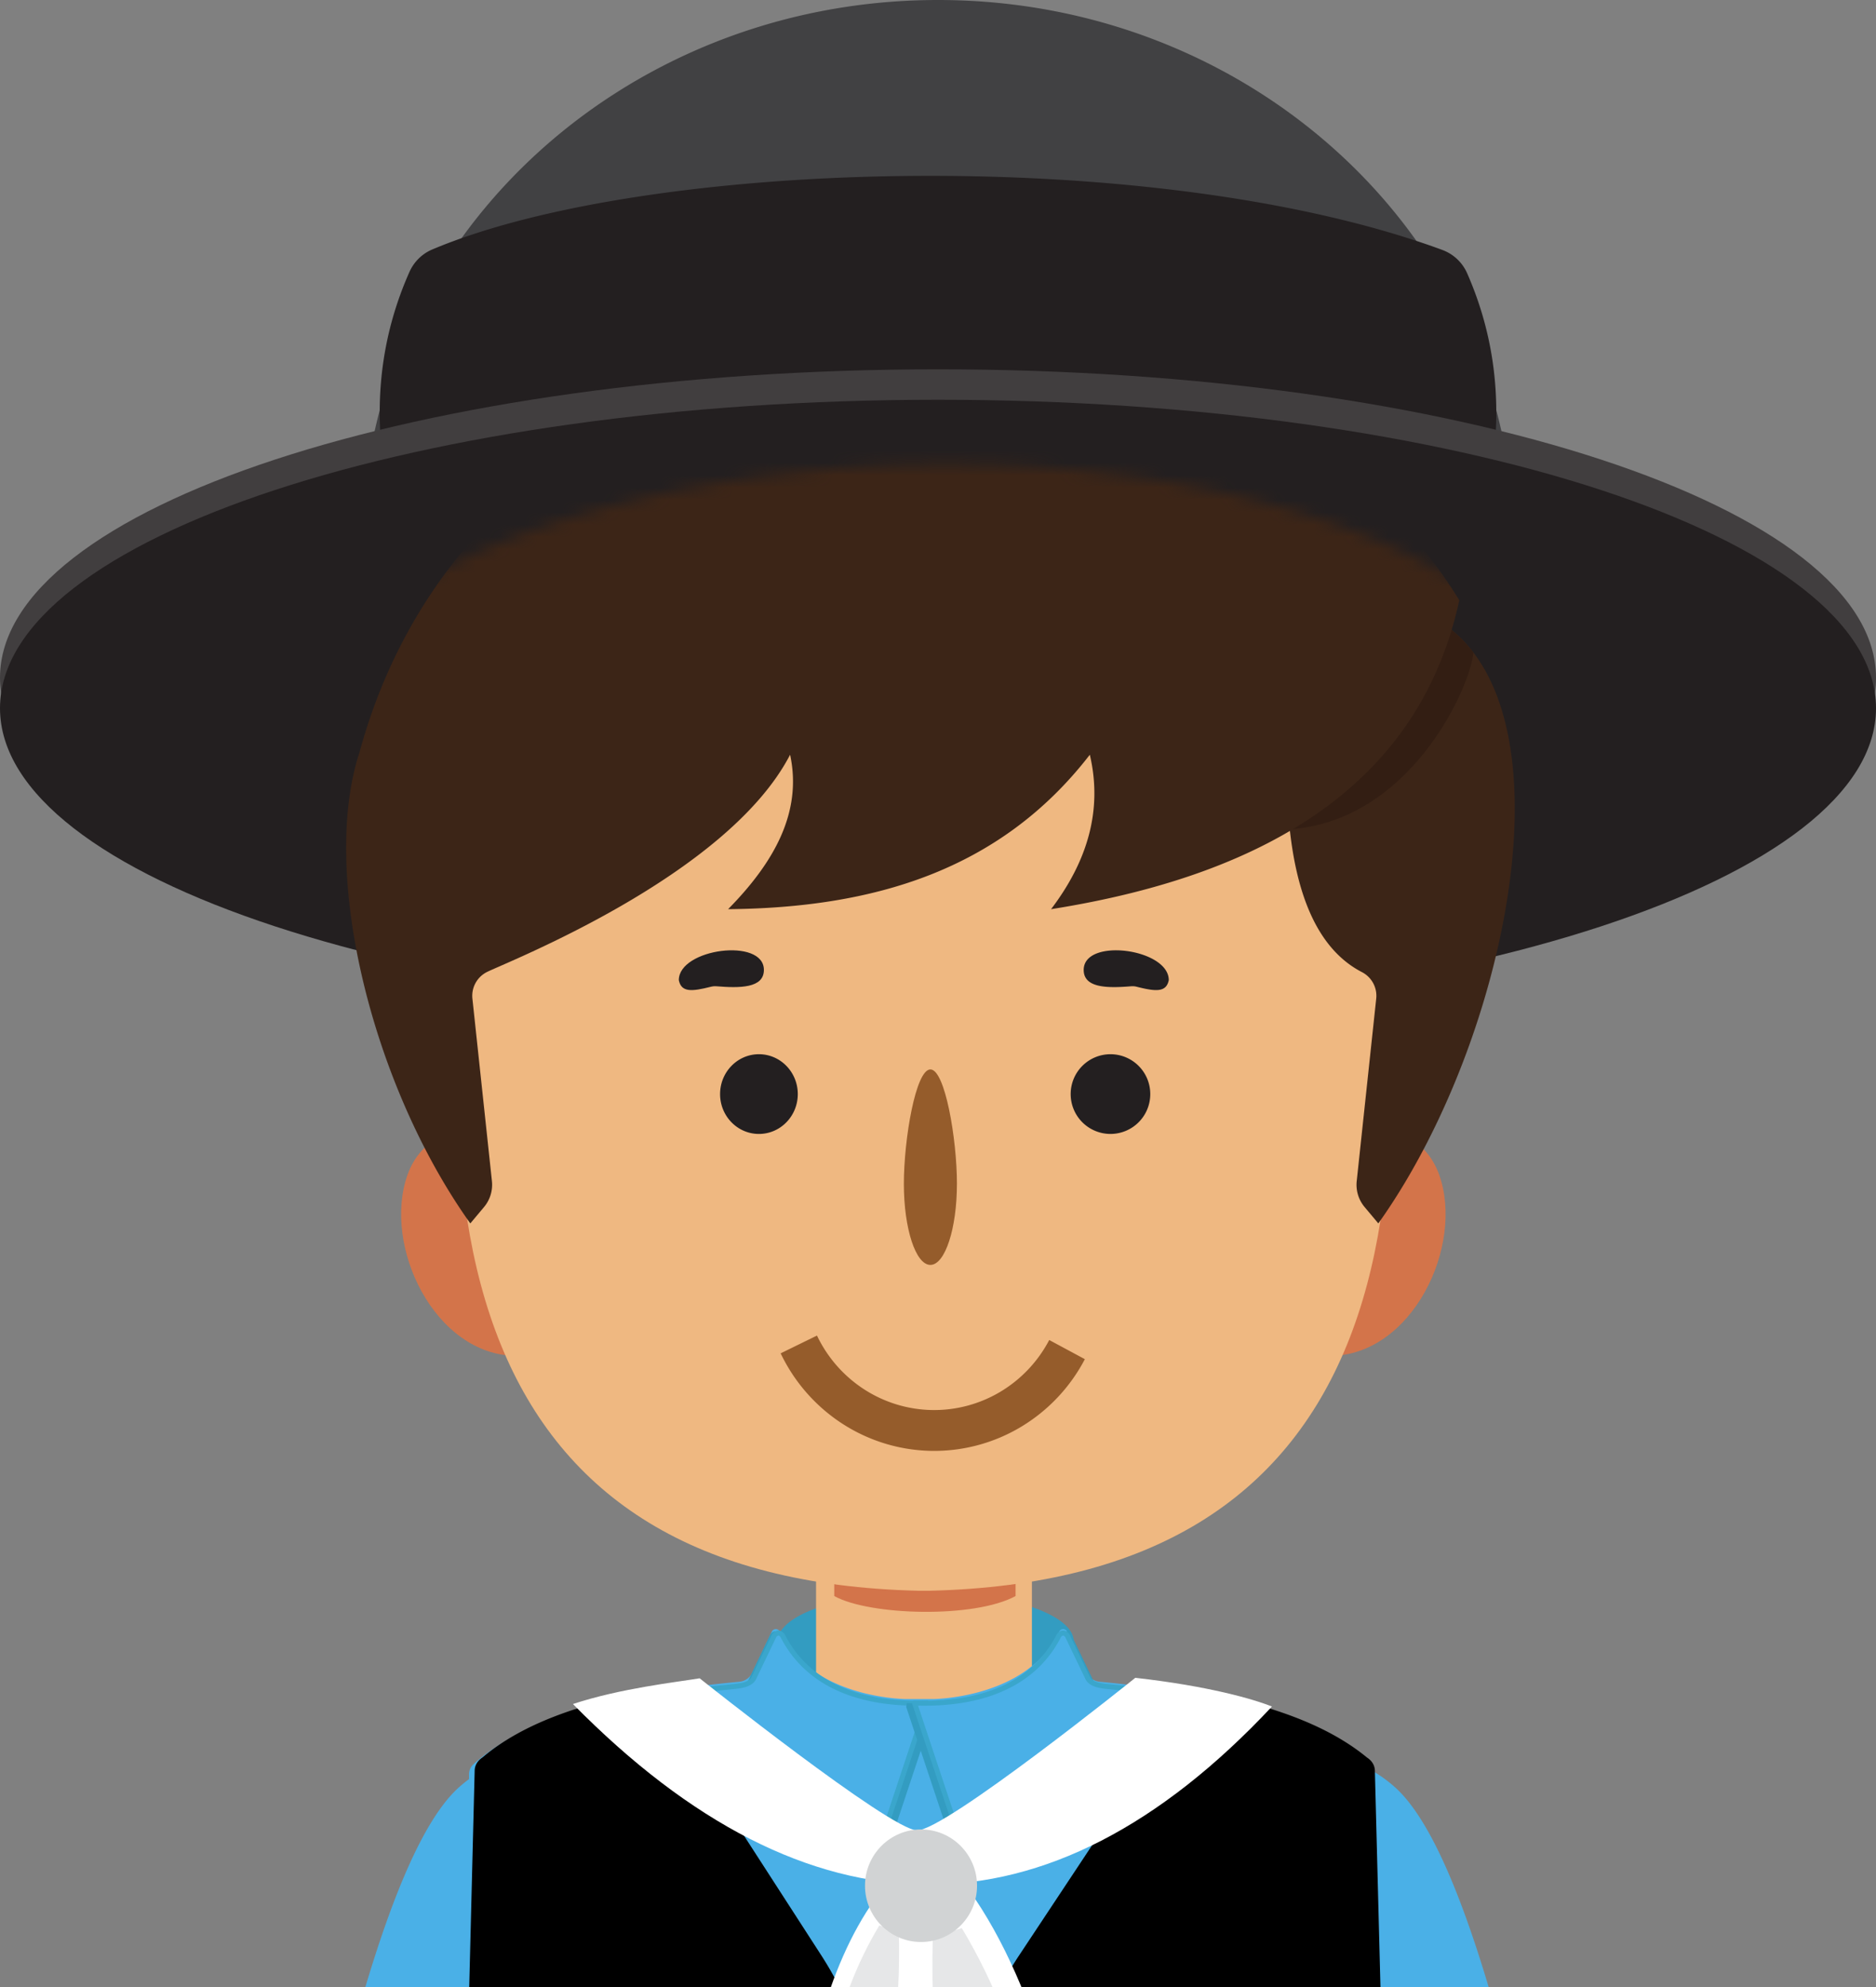 <?xml version="1.0" encoding="UTF-8"?>
<svg xmlns="http://www.w3.org/2000/svg" width="152" height="161" fill="none">
  <rect width="100%" height="100%" fill="#808080" stroke="none"/>
  <g clip-path="url(#a)">
    <path d="M120.543 57.052a41.696 41.696 0 0 0 2.094-13.071C122.637 19.69 101.757 0 76.002 0 50.246 0 29.367 19.69 29.367 43.982c0 4.551.733 8.942 2.094 13.071h89.082Z" fill="#414143"></path>
    <path d="M116.855 20.248c-23.254-8.557-64.38-7.413-81.842-.03-.821.349-1.476 1.001-1.84 1.82-2.048 4.612-2.765 9.458-2.244 14.523h90.142c.518-5.028-.185-9.842-2.2-14.424a3.526 3.526 0 0 0-2.016-1.888v-.001Z" fill="#231F20"></path>
    <path d="M76 79.906c41.974 0 76-11.19 76-24.991 0-13.803-34.026-24.991-76-24.991S0 41.112 0 54.914c0 13.803 34.026 24.992 76 24.992Z" fill="#413E3F"></path>
    <path d="M76 82.373c41.974 0 76-11.189 76-24.991S117.974 32.39 76 32.39 0 43.58 0 57.38c0 13.803 34.026 24.992 76 24.992Z" fill="#231F20"></path>
    <path d="M75 137c6.627 0 12-1.791 12-4s-5.373-4-12-4-12 1.791-12 4 5.373 4 12 4Z" fill="#339CC1"></path>
    <path d="M83.609 151.425 94 165H56l10.12-13.575V123h17.489v28.425Z" fill="#EFB881"></path>
    <path d="m67.594 125.197 14.69.054v4.07c-3.306 1.817-11.826 1.593-14.69 0v-4.124Z" fill="#D3744A"></path>
    <path d="M37.373 144.655c-8.454 7.078-15.05 47.568-20.9 80.62-1.231 5.091-.937 10.195.002 10.751l-.238 3.934c-.038.629.331 1.22.921 1.437 2.267.835 7.523 1.143 9.81.544a1.44 1.44 0 0 0 1.074-1.33l.174-3.707c1.298-1.858 1.54-5.546 1.88-9.653 1.215-12.704 16.595-71.04 16.595-71.04 3.378-12.823-3.587-16.471-9.318-11.556ZM112.845 144.655c8.454 7.078 15.05 47.568 20.901 80.62 1.231 5.091.936 10.195-.003 10.751l.238 3.934a1.434 1.434 0 0 1-.921 1.437c-2.267.835-7.523 1.143-9.81.544a1.44 1.44 0 0 1-1.074-1.33l-.174-3.707c-1.298-1.858-1.54-5.546-1.881-9.653-1.214-12.704-16.594-71.04-16.594-71.04-3.377-12.823 3.587-16.471 9.318-11.556Z" fill="#4AB0E7"></path>
    <path d="M111 143.722a1.138 1.138 0 0 0-.399-.806c-4.564-4.051-12.434-5.803-21.508-6.651a1.282 1.282 0 0 1-1.034-.721l-1.596-3.342a.356.356 0 0 0-.645.007c-2.57 5.45-10.263 5.46-10.263 5.46h-2.11s-7.693-.01-10.263-5.46a.356.356 0 0 0-.645-.007l-1.596 3.342a1.28 1.28 0 0 1-1.034.721c-9.074.848-16.944 2.6-21.508 6.651a1.14 1.14 0 0 0-.399.806V247h73V143.722Z" fill="#4AB0E7"></path>
    <path d="m75.721 137.99.062.314-3.443 10.355c-.519 1.562-1.983 2.64-3.622 2.592-1.19-.034-2.707-.486-3.315-1.374l-8.872-12.897.967-.118c.495-.058 2.848-.179 3.133-.715l1.791-3.73c.277-.339.522-.285.746.008 2.057 4.045 6.331 5.785 12.552 5.567l.001-.002Z" fill="#339CC1"></path>
    <path d="m75.106 137.99-3.191 9.596c-.48 1.447-1.837 2.446-3.356 2.403-1.103-.033-2.176-.451-2.74-1.274l-8.147-11.88 1.938-.197c.458-.054 1.192-.151 1.456-.647l1.66-3.457c.257-.314.484-.264.69.006 1.907 3.748 5.926 5.651 11.69 5.449v.001Z" fill="#4AB0E7"></path>
    <path d="m68.653 150.192-.1-.001c-1.258-.037-2.342-.546-2.901-1.361l-8.147-11.881a.206.206 0 0 1-.018-.201.202.202 0 0 1 .164-.117l1.938-.196c.374-.045 1.078-.129 1.297-.541l1.656-3.449a.22.22 0 0 1 .026-.04c.16-.196.33-.291.51-.291.178.003.345.105.497.303.008.009.015.02.02.031 1.878 3.691 5.854 5.535 11.502 5.338a.203.203 0 0 1 .198.268l-3.19 9.596c-.503 1.509-1.913 2.542-3.453 2.542h.001Zm-10.62-13.19 7.954 11.597c.486.708 1.45 1.152 2.578 1.185 1.406.04 2.7-.891 3.157-2.263l3.099-9.319c-5.655.127-9.652-1.786-11.577-5.55-.066-.083-.127-.129-.171-.131-.046 0-.108.045-.177.125l-1.65 3.434c-.322.607-1.163.707-1.614.76l-1.6.163v-.001Z" fill="#3AA6CC"></path>
    <path d="m73.484 137.99-.062.314 3.443 10.355c.519 1.562 1.983 2.64 3.622 2.592 1.19-.034 2.707-.486 3.315-1.374l8.872-12.897-.967-.118c-.495-.058-2.848-.179-3.133-.715l-1.791-3.73c-.277-.339-.522-.285-.746.008-2.057 4.045-6.331 5.785-12.552 5.567l-.001-.002Z" fill="#339CC1"></path>
    <path d="m74.094 137.99 3.19 9.596c.481 1.447 1.837 2.446 3.356 2.403 1.103-.033 2.176-.451 2.74-1.274l8.148-11.88-1.939-.197c-.458-.054-1.191-.151-1.456-.647l-1.66-3.457c-.257-.314-.484-.264-.69.006-1.907 3.748-5.925 5.651-11.69 5.449v.001Z" fill="#4AB0E7"></path>
    <path d="m77.1 147.65-3.191-9.596a.203.203 0 0 1 .199-.268c5.647.197 9.624-1.647 11.5-5.338a.137.137 0 0 1 .02-.031c.152-.198.32-.3.498-.303.182 0 .351.095.51.291a.17.17 0 0 1 .026.04l1.656 3.449c.22.412.923.496 1.297.541l1.939.196a.202.202 0 0 1 .163.117.206.206 0 0 1-.018.201l-8.146 11.881c-.56.815-1.644 1.324-2.902 1.361l-.1.001c-1.541 0-2.951-1.033-3.453-2.542h.002Zm12.473-10.811c-.451-.054-1.291-.155-1.614-.76l-1.65-3.434c-.068-.08-.13-.124-.176-.125-.044 0-.106.048-.172.13-1.925 3.766-5.922 5.678-11.576 5.55l3.098 9.32c.457 1.373 1.752 2.304 3.157 2.262 1.13-.032 2.094-.475 2.579-1.185l7.954-11.596-1.601-.163.001.001Z" fill="#3AA6CC"></path>
    <mask id="b" style="mask-type:luminance" maskUnits="userSpaceOnUse" x="25" y="37" width="102" height="98">
      <path d="m25.16 58.023 2.148 16.48 4.341 60.054h86.584l5.595-60.055 2.189-16.792a7.17 7.17 0 0 0-2.038-6c-18.876-18.876-75.294-18.68-96.452.004a7.172 7.172 0 0 0-2.365 6.31h-.001Z" fill="#fff"></path>
    </mask>
    <g mask="url(#b)">
      <path d="M41.893 109.864c-6.68 0-10.939-8.934-8.865-14.7.501-1.394 1.493-2.58 2.848-3.165 2.417-1.042 4.597.241 6.017 1.198v16.667Z" fill="#D3744A"></path>
      <path d="M41.634 106.677c-7.444-.329-8.972-13.777.084-10.54ZM107.734 109.864c6.68 0 10.939-8.934 8.865-14.7-.501-1.394-1.493-2.58-2.848-3.165-2.417-1.042-4.597.241-6.017 1.198v16.667Z" fill="#D3744A"></path>
      <path d="M107.906 96.135c9.057-3.237 7.529 10.212.085 10.54Z" fill="#D3744A"></path>
      <path d="M108.9 57.928 84.942 52.43H54.81l-13.992 5.498c-9.239 42.285-2.601 70.092 33.575 70.964h.933c36.176-.872 42.813-28.679 33.576-70.964h-.001Z" fill="#EFB881"></path>
      <path d="M104.398 66.102c.543 6.793 2.581 10.927 5.963 12.672a2.156 2.156 0 0 1 1.144 2.148l-1.579 14.774a2.81 2.81 0 0 0 .64 2.107l1.111 1.325c11.269-15.806 16.84-45.693 2.332-49.971L104.398 66.1Z" fill="#3C2517"></path>
      <path d="m104.398 65.728.103 1.466c9.687-.667 14.559-11.291 14.884-14.317-.869-1.134-1.855-2.038-2.994-2.631l-11.993 15.483Z" fill="#331E13"></path>
      <path d="M29.118 60.997c10.937-40.395 69.616-44.22 89.118-12.36-3.127 14.418-14.933 22.162-33.075 25.03 2.976-3.92 4.183-8.071 3.14-12.514-7.311 9.463-17.653 12.404-29.308 12.515 3.75-3.81 6.018-7.877 5.024-12.516-5.123 9.894-23.137 16.87-24.596 17.623a2.157 2.157 0 0 0-1.144 2.148l1.58 14.774a2.812 2.812 0 0 1-.641 2.107l-1.11 1.325c-7.966-11.17-12.177-28.35-8.99-38.132h.002Z" fill="#3C2517"></path>
    </g>
    <path d="m52.701 137 13.845 21.438A27.878 27.878 0 0 1 71 173.561v49.298c0 3.017-1.062 5.939-3.002 8.237-7.928 9.388-19.594 12.714-34.998 9.977l3.607-23.993 1.854-73.681c.036-.409.247-.741.627-.999 3.238-2.737 7.98-4.39 13.613-5.4ZM96.78 137l-14.209 21.438A27.361 27.361 0 0 0 78 173.561v49.298c0 3.017 1.09 5.939 3.08 8.237 8.138 9.388 20.111 12.714 35.92 9.977l-3.702-23.993-1.903-73.681c-.037-.409-.253-.741-.643-.999-3.323-2.737-8.19-4.39-13.972-5.4Z" fill="#000"></path>
    <path d="M73.74 155.046c-1.446 24.155 1.807 43.829 9.76 59.024 7.045-10.624 6.506-44.858-5.03-60.988l-4.73 1.964Z" fill="#fff"></path>
    <path d="M75.579 156.832c.24.061 2.349-.605 2.349-.605 5.649 9.396 7.528 20.372 6.627 32.509-.793-4.897-2.067-9.246-4.097-12.653l-.061 4.54c-4.022-5.569-5.05-14.066-4.82-23.791h.002Z" fill="#E6E7E8"></path>
    <path d="M74.078 155.218c.975 16.281-1.219 29.544-6.579 39.786-4.75-7.161-4.386-30.237 3.39-41.11l3.189 1.324Z" fill="#fff"></path>
    <path d="M72.828 156.422c-.162.041-1.583-.408-1.583-.408-3.808 6.334-5.075 13.732-4.467 21.912.535-3.301 1.393-6.232 2.761-8.528l.04 3.061c2.712-3.754 3.403-9.481 3.25-16.037Z" fill="#E6E7E8"></path>
    <path d="M56.69 135.987s15.379 12.252 17.606 12.32c2.228.068 17.69-12.361 17.69-12.361 5.963.669 9.624 1.743 11.071 2.328-18.137 19.384-37.591 19.154-56.635-.204 3.877-1.279 8.353-1.767 10.269-2.084l-.002.001Z" fill="#fff"></path>
    <path d="M74.625 157.352c2.506 0 4.538-2.042 4.538-4.56 0-2.519-2.032-4.561-4.538-4.561-2.507 0-4.54 2.042-4.54 4.561 0 2.518 2.033 4.56 4.54 4.56Z" fill="#D1D3D4"></path>
    <path d="M57.6 79.952c.146-.037.297-.05.447-.038 1.883.152 3.846.165 3.846-1.325 0-2.639-6.893-1.733-6.893.827.203.994 1.026.935 2.6.536Z" fill="#231F20"></path>
    <path d="M89.79 89.13c.806 0 1.46-.81 1.46-1.81s-.653-1.81-1.46-1.81c-.808 0-1.462.81-1.462 1.81s.654 1.81 1.461 1.81Z" fill="#fff"></path>
    <path d="M92.098 79.952a1.372 1.372 0 0 0-.447-.038c-1.883.152-3.846.165-3.846-1.325 0-2.639 6.893-1.733 6.893.827-.203.994-1.027.935-2.6.536Z" fill="#231F20"></path>
    <path d="M70.766 114.028c.807.025 1.58.091 2.35.141a59.184 59.184 0 0 0 4.586.121c.77-.01 1.546-.034 2.355-.014-.718.374-1.49.612-2.276.764a10.941 10.941 0 0 1-4.782-.13c-.778-.196-1.536-.474-2.233-.884v.002Z" fill="#F8A364"></path>
    <path d="M61.487 89.726c.89 0 1.612-.86 1.612-1.922 0-1.062-.721-1.923-1.612-1.923-.89 0-1.612.861-1.612 1.923 0 1.061.722 1.922 1.612 1.922ZM89.973 89.726c.848 0 1.535-.86 1.535-1.922 0-1.062-.687-1.923-1.535-1.923-.848 0-1.535.861-1.535 1.923 0 1.061.687 1.922 1.535 1.922Z" fill="#fff"></path>
    <path d="M87.899 110.128a13.916 13.916 0 0 1-5.197 5.499 13.68 13.68 0 0 1-7.27 1.931 13.686 13.686 0 0 1-7.193-2.209 13.938 13.938 0 0 1-4.988-5.694l2.943-1.44a10.64 10.64 0 0 0 3.808 4.348 10.453 10.453 0 0 0 5.491 1.686c1.95.037 3.871-.473 5.551-1.474a10.633 10.633 0 0 0 3.968-4.199l2.887 1.552Z" fill="#955C2B"></path>
    <path d="M89.974 91.879a3.227 3.227 0 0 0 3.225-3.23 3.227 3.227 0 0 0-3.225-3.23 3.227 3.227 0 0 0-3.224 3.23 3.227 3.227 0 0 0 3.224 3.23ZM61.491 91.879c1.739 0 3.148-1.446 3.148-3.23 0-1.783-1.41-3.23-3.148-3.23-1.738 0-3.147 1.447-3.147 3.23 0 1.784 1.409 3.23 3.147 3.23Z" fill="#231F20"></path>
    <path d="M77.533 95.924c0 3.624-.962 6.566-2.15 6.566-1.187 0-2.149-2.931-2.149-6.566s.962-9.274 2.15-9.274 2.15 5.65 2.15 9.274Z" fill="#955C2B"></path>
  </g>
  <defs>
    <clipPath id="a">
      <path fill="#fff" d="M0 0h152v161H0z"></path>
    </clipPath>
  </defs>
</svg>
